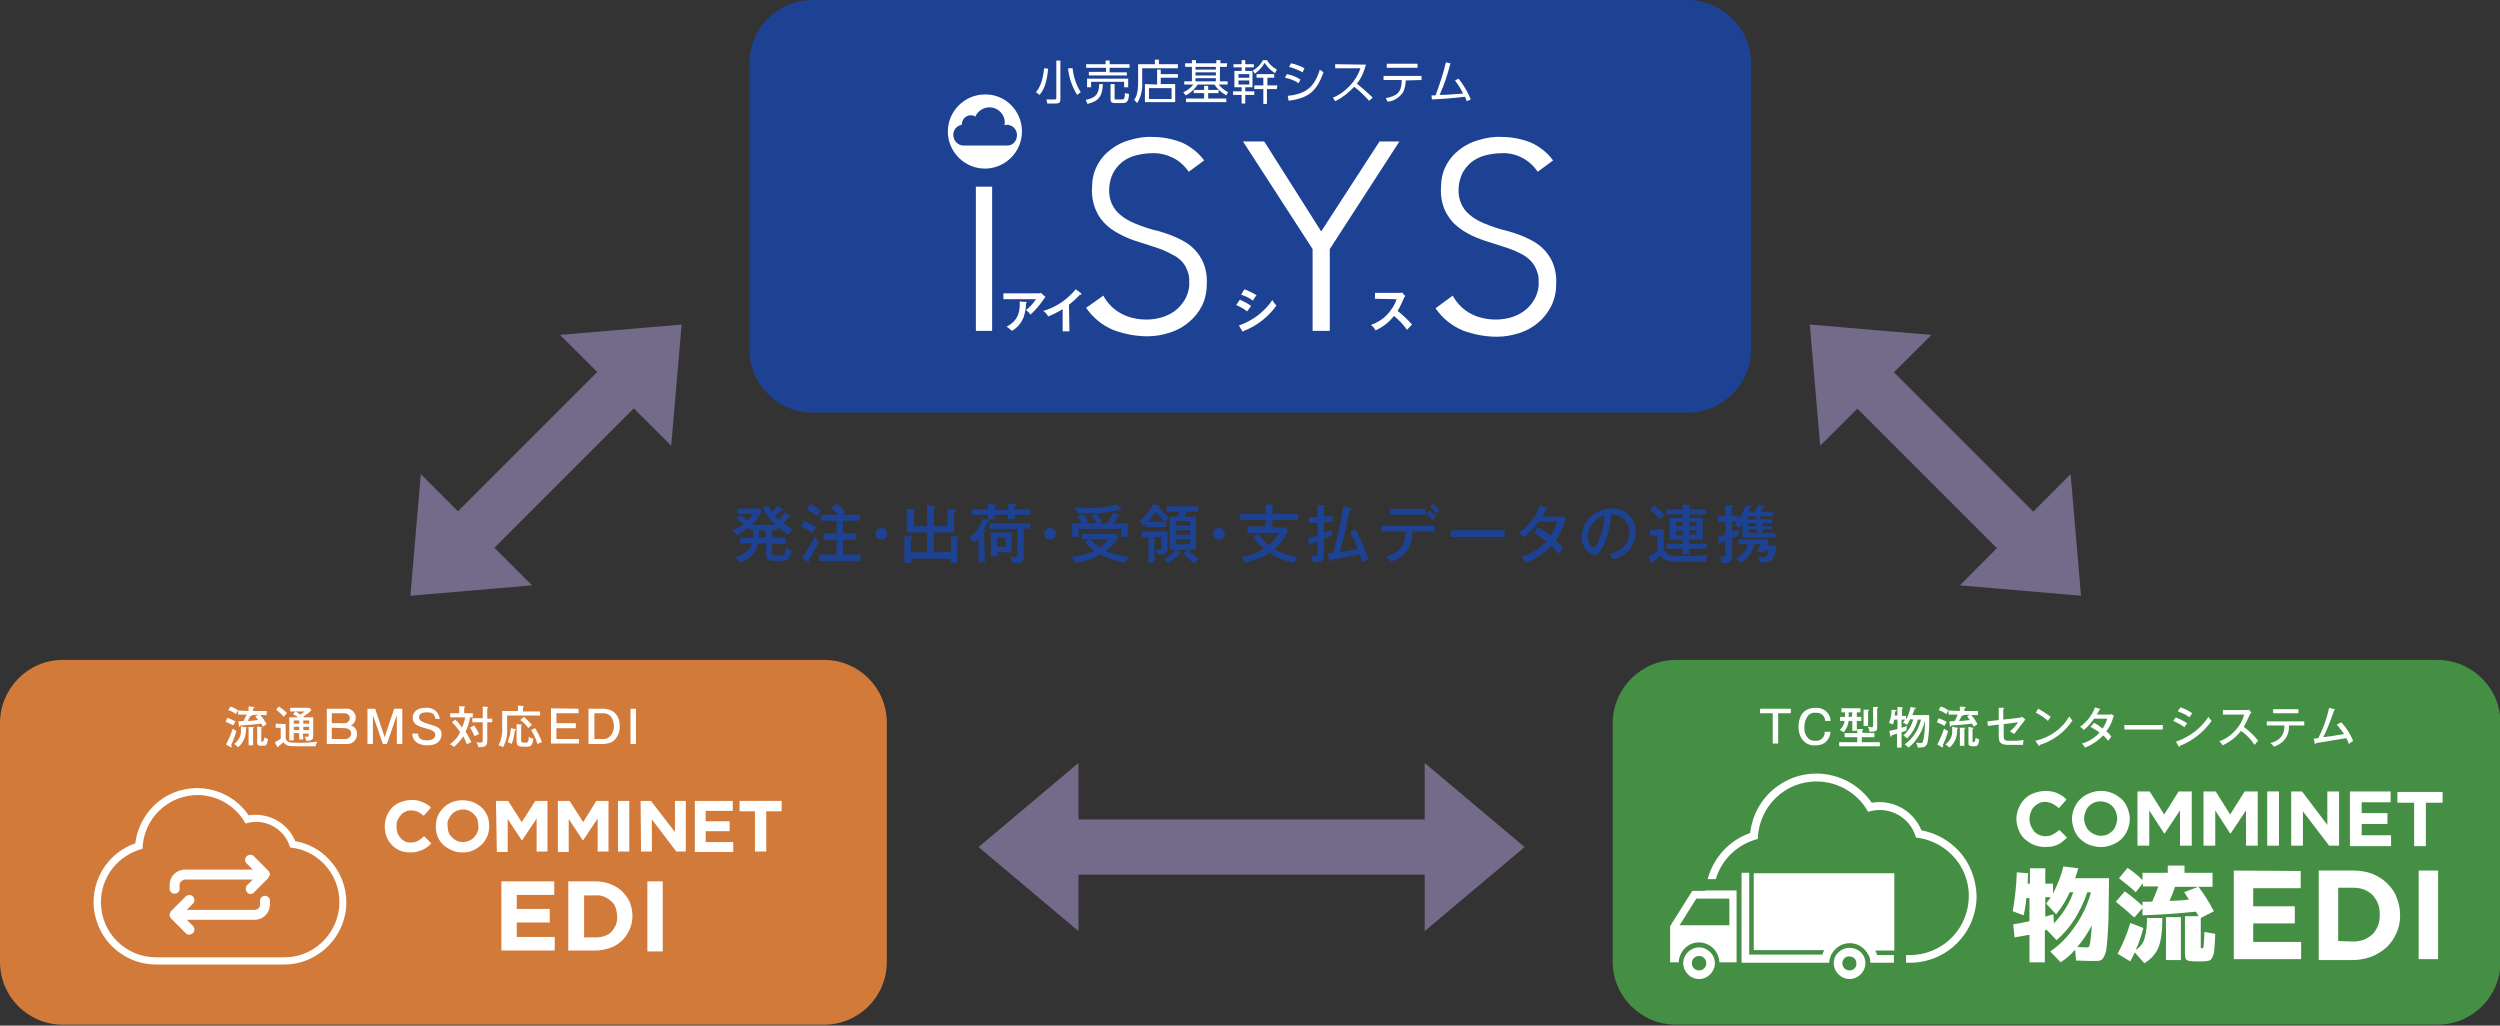 <?xml version="1.0" encoding="utf-8"?>
<!-- Generator: Adobe Illustrator 27.0.1, SVG Export Plug-In . SVG Version: 6.00 Build 0)  -->
<svg version="1.1" id="レイヤー_1" xmlns="http://www.w3.org/2000/svg" xmlns:xlink="http://www.w3.org/1999/xlink" x="0px"
	 y="0px" viewBox="0 0 553.1 226.9" style="enable-background:new 0 0 553.1 226.9;" xml:space="preserve">
<rect x="0" y="0" width="553.1" height="226.9" fill="#333333" stroke="none"/>
<style type="text/css">
	.st0{fill:#1D4293;}
	.st1{fill:#FFFFFF;}
	.st2{fill:#448F43;}
	.st3{fill:#D27A3A;}
	.st4{fill:#746B8B;}
	.st5{clip-path:url(#SVGID_00000052802103522679485780000016622438668318895490_);}
</style>
<g id="レイヤー_2_00000085217922914268458710000011547485347080516243_">
	<g id="guide">
		<path class="st0" d="M171.9,117.3h-1.1v1.7h3v1.3h-3v1.9c0,0.6,0.1,0.7,0.9,0.7h0.9c0.6,0,1,0,1.3-1.7c0.4,0.3,0.8,0.5,1.3,0.7
			c-0.6,1.9-0.8,2.2-2.4,2.2h-1.6c-1.7,0-1.7-1-1.7-1.6v-2.3h-1.7c-0.5,2.1-2.1,3.7-4.2,4.2c-0.2-0.4-0.5-0.8-0.9-1.2
			c1.7-0.2,3.1-1.4,3.7-3h-2.7V119h2.9c0-0.3,0-0.4,0-0.7v-1h-1v-0.7c-0.8,0.7-1.6,1.3-2.6,1.8c-0.3-0.4-0.6-0.7-1-1
			c0.9-0.3,1.7-0.8,2.4-1.4c-0.5-0.5-1-0.9-1.5-1.3l0.9-0.8c0.5,0.4,1.1,0.8,1.6,1.2c0.4-0.4,0.8-0.9,1.1-1.4h-3.3v-1.2h4.9l0.4,0.6
			c-0.5,1.1-1.2,2.1-2.1,3h5.1c-1.1-1.1-2-2.3-2.7-3.7l1.1-0.6c0.3,0.5,0.6,1,0.9,1.5c0.4-0.4,0.8-0.9,1.2-1.4l1.1,0.7
			c0.1,0,0.1,0.1,0.1,0.2c0,0.2-0.3,0.2-0.5,0.1c-0.3,0.5-0.7,0.9-1.2,1.3c0.2,0.3,0.5,0.5,0.8,0.8c0.5-0.5,1-1.1,1.4-1.7l1.1,0.8
			c0.1,0.1,0.1,0.1,0.1,0.2s-0.2,0.2-0.4,0.2c-0.4,0.5-0.8,0.9-1.2,1.3c0.7,0.5,1.4,0.9,2.1,1.3c-0.4,0.4-0.7,0.8-0.9,1.2
			c-0.8-0.4-1.6-1-2.3-1.6L171.9,117.3z M167.9,117.3v1c0,0.2,0,0.4,0,0.7h1.5v-1.7H167.9z"/>
		<path class="st0" d="M177.9,115.2c0.9,0.4,1.8,0.9,2.7,1.4c-0.3,0.4-0.5,0.8-0.7,1.3c-0.9-0.5-1.7-1-2.7-1.4L177.9,115.2z
			 M177.4,123.4c1.1-1.4,2-3,2.8-4.6c0.3,0.4,0.6,0.7,1,1c-0.7,1.4-1.4,2.8-2.3,4.1c0,0.1,0.1,0.2,0.1,0.3c0,0.1,0,0.2-0.1,0.2
			s-0.2-0.1-0.3-0.2L177.4,123.4z M179.3,111.5c0.8,0.4,1.6,0.9,2.3,1.5c-0.3,0.4-0.6,0.8-0.8,1.2c-0.7-0.6-1.5-1.1-2.3-1.5
			L179.3,111.5z M190.2,113.9v1.3h-3.7v2.8h2.9v1.4h-2.9v3.3h3.9v1.4h-9.2v-1.4h3.9v-3.2h-2.9V118h2.9v-2.8h-3.5v-1.3h3.9
			c-0.5-0.6-1.1-1.1-1.6-1.6l1.2-0.9c0.8,0.6,1.4,1.3,2.1,2c-0.3,0.2-0.5,0.3-0.8,0.5L190.2,113.9z"/>
		<path class="st0" d="M196.3,118.1c0,0.7-0.6,1.3-1.3,1.3s-1.3-0.6-1.3-1.3c0-0.7,0.6-1.3,1.3-1.3l0,0
			C195.7,116.8,196.3,117.4,196.3,118.1z"/>
		<path class="st0" d="M210.4,122.1v-3.5l1.6,0.1c0.1,0,0.2,0.1,0.2,0.2s-0.1,0.2-0.4,0.2v5.4h-1.5v-0.9h-8.7v0.9h-1.5v-5.9l1.6,0.1
			c0.1,0,0.2,0.1,0.2,0.2s-0.1,0.2-0.4,0.3v3h3.6v-4.4h-4.5v-5.2l1.6,0.1c0.1,0,0.3,0,0.3,0.2s-0.1,0.2-0.3,0.2v3.3h2.9v-4.6
			l1.7,0.1c0.1,0,0.2,0,0.2,0.2s-0.1,0.2-0.4,0.3v4h3v-3.8l1.6,0.1c0.1,0,0.3,0,0.3,0.2s-0.2,0.2-0.4,0.2v4.7h-4.5v4.4L210.4,122.1z
			"/>
		<path class="st0" d="M217.9,124.4h-1.4V119c-0.5,0.6-0.6,0.8-0.9,1c-0.3-0.4-0.7-0.7-1.1-0.9c1.3-1.2,2.3-2.7,3-4.4l1.2,0.5
			c0.1,0,0.2,0.1,0.2,0.2s-0.1,0.2-0.4,0.2c-0.3,0.6-0.7,1.3-0.9,1.6c0.3,0.1,0.4,0.1,0.4,0.2s-0.1,0.2-0.3,0.2L217.9,124.4z
			 M218.6,111.5l1.6,0.1c0.1,0,0.2,0,0.2,0.1c0,0.2-0.2,0.2-0.3,0.3v0.8h3v-1.4l1.5,0.1c0.1,0,0.2,0,0.2,0.1s0,0.2-0.3,0.3v0.8h3.5
			v1.2h-3.5v1H223v-1h-3v1h-1.4v-1H215v-1.2h3.5L218.6,111.5z M226.5,116.9v6.1c0,1.1-0.2,1.6-2.1,1.6h-0.5c-0.1-0.5-0.2-1-0.4-1.4
			c0.3,0,0.6,0.1,0.9,0.1c0.6,0,0.7-0.2,0.7-0.5V117h-6.2v-1.2h9v1.2L226.5,116.9z M223.8,122.2h-3.2v0.9h-1.4v-5.3h4.6L223.8,122.2
			L223.8,122.2z M222.5,119h-1.9v2h1.9V119z"/>
		<path class="st0" d="M233.6,118.1c0,0.7-0.6,1.3-1.3,1.3s-1.3-0.6-1.3-1.3c0-0.7,0.6-1.3,1.3-1.3l0,0
			C233.1,116.8,233.6,117.4,233.6,118.1z"/>
		<path class="st0" d="M241,119.3h-1.6v-1.2h7.5l0.6,0.7c-0.7,1.2-1.7,2.3-2.8,3.1c1.6,0.7,3.3,1.1,5,1.3c-0.3,0.4-0.5,0.8-0.6,1.3
			c-2-0.3-3.9-0.9-5.6-1.8c-1.8,1-3.7,1.6-5.7,1.8c-0.2-0.5-0.4-1-0.8-1.4c1.8-0.1,3.5-0.5,5.1-1.2c-0.8-0.5-1.4-1.1-2-1.9
			L241,119.3z M245,115.9c0.5-0.8,0.9-1.6,1.2-2.5l1.3,0.5c0.1,0,0.2,0.1,0.2,0.2s-0.2,0.2-0.4,0.2c-0.3,0.7-0.8,1.4-0.9,1.5h3.1v3
			h-1.4V117h-9.5v1.8h-1.4v-3h2.2c-0.3-0.5-0.6-1-1-1.4l1.1-0.7c0.5,0.5,1,1.1,1.3,1.7c-0.2,0.1-0.4,0.3-0.6,0.4h2.4
			c-0.3-0.6-0.7-1.1-1.1-1.6l1.1-0.7c-1.4,0.1-2.5,0.1-4.2,0.1c-0.2-0.5-0.4-1-0.7-1.4c1,0.1,2.1,0.2,3.1,0.2c2.1,0,4.2-0.2,6.2-0.8
			l1,1c0.1,0.1,0.1,0.1,0.1,0.2s-0.1,0.2-0.2,0.2l0,0c-0.2,0-0.3-0.1-0.4-0.2c-1.6,0.4-3.3,0.7-5,0.8c0.5,0.6,1,1.2,1.4,1.8
			c-0.2,0.1-0.5,0.3-0.7,0.4L245,115.9z M241.2,119.3c0.6,0.7,1.3,1.3,2.1,1.8c0.7-0.5,1.4-1.1,1.9-1.8H241.2z"/>
		<path class="st0" d="M257.9,115.4v1.2h-4.3v-0.8l-0.5,0.5c-0.3-0.3-0.7-0.7-1.1-0.9c1.3-1,2.4-2.4,3.1-3.9l1.3,0.3
			c0.1,0,0.2,0,0.2,0.2s-0.1,0.1-0.2,0.2c0.7,0.9,1.5,1.7,2.3,2.3c-0.4,0.3-0.7,0.6-1,0.9c-0.8-0.7-1.4-1.4-2.1-2.2
			c-0.5,0.8-1,1.6-1.7,2.3L257.9,115.4z M255.5,124.5h-1.4v-5.7h-1.5v-1.2h5.7v3.8c0,0.4,0,1.3-1.7,1.3c-0.2,0-0.3,0-0.5,0
			c-0.1-0.4-0.3-0.8-0.5-1.2c0.3,0.1,0.6,0.1,0.9,0.1s0.5,0,0.5-0.5v-2.3h-1.6v5.7H255.5z M261.2,122.3c0,0,0.1,0.1,0.1,0.2
			s-0.2,0.1-0.4,0.1c-0.7,0.8-1.6,1.4-2.5,2c-0.3-0.4-0.6-0.7-1-0.9c1.1-0.5,2-1.2,2.8-2.1h-1.4v-7.3h1.7c0.2-0.3,0.4-0.8,0.5-1.1
			h-2.9V112h7v1.2h-2.6c-0.1,0.4-0.3,0.7-0.5,1.1h2.6v7.3h-1.8c0.7,0.8,1.5,1.5,2.5,2.1c-0.4,0.3-0.7,0.6-1,1
			c-0.9-0.6-1.8-1.4-2.5-2.3l1-0.7h-2.6L261.2,122.3z M260.2,116.3h3.1v-1h-3.1V116.3z M263.3,117.3h-3.1v1h3.1V117.3z M263.3,119.3
			h-3.1v1.1h3.1V119.3z"/>
		<path class="st0" d="M271,118.1c0,0.7-0.6,1.3-1.3,1.3c-0.7,0-1.3-0.6-1.3-1.3c0-0.7,0.6-1.3,1.3-1.3
			C270.4,116.8,271,117.4,271,118.1z"/>
		<path class="st0" d="M287.2,113.7v1.3h-5.7v1.7h2.8l0.7,0.6c-0.7,1.6-1.8,3.1-3.1,4.2c1.6,0.9,3.4,1.5,5.2,1.7
			c-0.4,0.4-0.6,0.8-0.8,1.3c-2-0.3-3.8-1.1-5.5-2.2c-1.6,1.1-3.5,1.8-5.4,2.2c-0.2-0.5-0.5-0.9-0.9-1.3c1.8-0.2,3.6-0.8,5.1-1.8
			c-0.9-0.7-1.6-1.6-2.3-2.5l1.1-0.8c0.6,1,1.4,1.8,2.3,2.5c0.9-0.7,1.7-1.7,2.3-2.7h-7v-1.4h4V115h-5.6v-1.3h5.6v-2.1l1.5,0.1
			c0.1,0,0.3,0,0.3,0.2s-0.2,0.2-0.3,0.3v1.5H287.2z"/>
		<path class="st0" d="M291.6,111.7l1.5,0.1c0.1,0,0.2,0,0.2,0.1s-0.2,0.2-0.4,0.3v2h1.9v1.3h-1.9v2.4l1.8-0.7
			c-0.1,0.4-0.1,0.9-0.1,1.3l-1.7,0.7v3.5c0,1.2-0.2,1.8-2.4,1.7c-0.1-0.5-0.3-1-0.5-1.5c0.3,0,0.5,0.1,0.8,0.1
			c0.6,0,0.7-0.1,0.7-0.6v-2.6l-1.4,0.5c0,0.1-0.1,0.4-0.2,0.4s-0.2-0.2-0.2-0.2l-0.3-1.4c0.3-0.1,0.8-0.2,2.1-0.6v-2.8h-1.9v-1.3
			h1.9v-2.7H291.6z M299.8,117c1.2,2.1,2.2,4.4,2.9,6.8c-0.5,0.1-0.9,0.3-1.4,0.6c-0.1-0.4-0.2-0.8-0.5-1.8
			c-1.8,0.5-5.2,1.1-6.2,1.2c-0.1,0.3-0.1,0.4-0.3,0.4s-0.2-0.1-0.2-0.2l-0.4-1.5c0.4,0,0.8-0.1,1.2-0.1c1-3.4,1.8-6.9,2.3-10.4
			l1.6,0.4c0.1,0,0.3,0.1,0.3,0.2s-0.1,0.2-0.4,0.2c-0.9,4.1-1.2,5.2-2.3,9.4c2.5-0.4,3-0.5,4-0.7c-0.4-1.3-1-2.5-1.7-3.7L299.8,117
			z"/>
		<path class="st0" d="M305.6,117.6v-1.3h11.8v1.3h-4.9c-0.1,2.6-0.8,3.9-1.6,4.7c-0.9,0.9-2,1.6-3.2,2c-0.3-0.4-0.7-0.8-1.1-1.2
			c4.1-1.1,4.3-3.6,4.4-5.5H305.6z M315.4,112.6v1.3h-7.9v-1.3H315.4z M316.3,112.9c0.5,0.4,1,0.9,1.4,1.4c-0.3,0.2-0.5,0.5-0.7,0.8
			c-0.4-0.5-0.9-1-1.5-1.4L316.3,112.9z M317,111.5c0.5,0.4,1,0.9,1.5,1.4c-0.3,0.2-0.5,0.5-0.7,0.7c-0.4-0.5-0.9-1-1.4-1.4
			L317,111.5z"/>
		<path class="st0" d="M332.9,117.3v1.5H321v-1.5H332.9z"/>
		<path class="st0" d="M340.3,116.7c1,0.5,1.9,1.1,2.8,1.8c0.6-1,1.1-2,1.4-3.1h-4.1c-0.9,1.3-2,2.5-3.3,3.5c-0.3-0.4-0.7-0.7-1.1-1
			c2.2-1.5,3.8-3.7,4.7-6.1l1.5,0.5c0.1,0,0.2,0.1,0.2,0.2s-0.2,0.2-0.3,0.2c-0.3,0.5-0.6,1.1-0.9,1.6h3.7c0.3,0,0.6,0,0.9-0.1
			l0.7,0.6c-0.1,0.2-0.2,0.4-0.3,0.6c-0.5,1.5-1.1,2.9-2,4.2c0.6,0.5,1.1,1,1.6,1.7c-0.3,0.4-0.7,0.8-1,1.2c-0.5-0.6-1-1.2-1.5-1.8
			c-1.6,1.7-3.5,3-5.7,3.8c-0.3-0.5-0.6-0.9-1-1.3c2.1-0.6,4-1.8,5.6-3.4c-0.9-0.7-1.8-1.3-2.8-1.9L340.3,116.7z"/>
		<path class="st0" d="M356,122.6c4.2-0.9,4.5-4,4.5-4.8c0.1-2.1-1.6-3.9-3.8-4c-0.1,0-0.2,0-0.2,0c-0.2,2.2-0.7,4.4-1.5,6.4
			c-0.8,1.7-1.5,2.6-2.3,2.6c-1,0-2.8-1.7-2.8-4c0.1-3.5,3-6.2,6.5-6.3c2.9-0.2,5.4,2,5.5,4.9c0,0.1,0,0.2,0,0.3
			c0,1.5-0.6,3-1.6,4.1c-0.9,0.9-2,1.6-3.3,2C356.7,123.4,356.4,123,356,122.6z M351.3,118.7c0,1.4,0.7,2.4,1.3,2.4s0.9-1.1,1.3-2
			c0.7-1.6,1-3.3,1.1-5.1C352.8,114.7,351.4,116.5,351.3,118.7L351.3,118.7z"/>
		<path class="st0" d="M368.1,117.1v4.1c0,0.6,0.4,1.1,0.8,1.4c0.6,0.4,1.3,0.4,3.7,0.4c1.8,0,3.5,0,5.3-0.2
			c-0.3,0.4-0.4,0.9-0.5,1.5h-6.2c-2.6,0-3.1-0.5-3.8-1.3c-0.6,0.5-0.7,0.6-1.6,1.2c0,0.2,0,0.4-0.2,0.4s-0.2-0.1-0.2-0.2l-0.7-1.3
			c0.3-0.2,0.7-0.3,1-0.5l1-0.7v-3.4H365v-1.3L368.1,117.1z M366,111.8c0.8,0.7,1.6,1.4,2.3,2.1c-0.4,0.3-0.7,0.6-1.1,1
			c-0.7-0.8-1.4-1.5-2.2-2.2L366,111.8z M372.3,111.6l1.4,0.1c0.2,0,0.3,0.1,0.3,0.2s0,0.1-0.1,0.1s-0.1,0.1-0.2,0.1v0.6h3.8v1.1
			h-3.8v0.8h3v4.8h-3v0.9h3.9v1.1h-3.9v1.2h-1.4v-1.2h-3.6v-1.1h3.6v-0.9h-2.9v-4.8h2.9v-0.8h-3.6v-1.1h3.6L372.3,111.6z
			 M372.3,115.5h-1.5v0.9h1.5V115.5z M372.3,117.4h-1.5v1h1.5V117.4z M373.7,116.4h1.6v-0.9h-1.6V116.4z M373.7,118.3h1.6v-1h-1.6
			V118.3z"/>
		<path class="st0" d="M392.1,114.9v0.8h-2.2v0.7h2.2v0.7h-2.2v0.8h2.9v1h-7.3v-3c-0.4,0.5-0.5,0.7-0.7,0.9
			c-0.3-0.3-0.7-0.5-1.1-0.7c0.2-0.2,0.4-0.4,0.6-0.7h-1.1v2.3c0.5-0.2,1-0.4,1.5-0.6c0,0.2-0.1,0.4,0,0.7c0,0.3,0,0.4,0,0.6
			c-0.8,0.4-1.3,0.6-1.5,0.7v4c0,1.2-0.4,1.5-2.3,1.5c0-0.5-0.2-1.1-0.5-1.5c0.3,0.1,0.5,0.1,0.8,0.1c0.5,0,0.5-0.2,0.5-0.5v-3
			c-0.5,0.2-0.7,0.3-1,0.3c-0.1,0.3-0.1,0.4-0.2,0.4s-0.2-0.1-0.2-0.3l-0.3-1.3c1-0.3,1.5-0.4,1.7-0.5v-2.8h-1.6v-1.3h1.6v-2.4h1.4
			c0.3,0,0.4,0,0.4,0.2s-0.1,0.2-0.4,0.3v1.8h1.5v0.8c0.7-1,1.3-2.1,1.6-3.2l1.2,0.3c0.2,0.1,0.2,0.1,0.2,0.2s-0.1,0.2-0.4,0.2
			c-0.2,0.4-0.3,0.6-0.4,0.8h1.4c0.3-0.5,0.6-1,0.8-1.6l1.4,0.4c0.2,0,0.2,0.1,0.2,0.2s-0.1,0.2-0.5,0.2c-0.2,0.3-0.3,0.5-0.5,0.8
			h2.6v1h-2.7v0.7H392.1z M384.6,120.4v-1.1h6.2l0.5,0.5c-0.1,0.2-0.1,0.4-0.3,0.9h2c-0.1,1.1-0.4,2.8-1.2,3.3
			c-0.8,0.4-1.7,0.5-2.5,0.4c0-0.5-0.2-0.9-0.5-1.3c0.4,0.1,0.8,0.1,1.2,0.1c0.9,0,1-0.2,1.3-1.4h-0.9c-0.2,0.3-0.2,0.4-0.3,0.5
			c-0.4-0.1-0.9-0.2-1.4-0.2c0.3-0.5,0.6-1.1,0.8-1.7h-1.4c-0.3,1.8-1.4,3.3-3.1,4.1c-0.3-0.4-0.7-0.7-1.1-0.9
			c1.4-0.5,2.5-1.7,2.7-3.2L384.6,120.4z M388.6,114.9v-0.7h-1.8v0.7H388.6z M388.6,116.4v-0.7h-1.8v0.7H388.6z M386.9,117.1v0.8
			h1.8v-0.8H386.9z"/>
		<path class="st0" d="M179.8,0h193.6c7.7,0,14,6.3,14,14v63.3c0,7.7-6.3,14-14,14H179.8c-7.7,0-14-6.3-14-14V14
			C165.8,6.3,172,0,179.8,0z"/>
		<path class="st1" d="M229.2,20.4c0.5-0.6,1.5-2,1.8-5.3l0.9,0.1c-0.3,3.2-1,4.7-1.9,5.8L229.2,20.4z M234.6,22
			c0,0.7-0.3,0.9-1,0.9h-1.9l-0.2-0.9h1.8c0.3,0,0.4-0.1,0.4-0.3v-8.3h0.9V22z M237.3,15.1c0.2,1.9,0.8,3.7,1.8,5.3l-0.8,0.6
			c-1.1-1.8-1.8-3.8-2-5.9L237.3,15.1z"/>
		<path class="st1" d="M240.2,22.1c2.4-0.5,2.9-1.4,3-3.5h0.8c-0.1,2.8-1,3.8-3.4,4.4L240.2,22.1z M244.6,14.2v-0.8h0.9v0.8h4.4V15
			h-4.4v1h3.8v0.7h-8.4v-0.8h3.8V15h-4.4v-0.8H244.6z M249.6,17.4v1.9h-0.9v-1.2h-7.3v1.2h-0.9v-1.9H249.6z M246.6,22.8
			c-0.6,0-0.9-0.2-0.9-0.8v-3.4h0.9v3.1c0,0.2,0,0.3,0.2,0.3h1.4c0.5,0,0.6,0,0.7-1.4l0.9,0.2c-0.1,1.3-0.3,2-1.3,2L246.6,22.8z"/>
		<path class="st1" d="M260.6,15.1h-7.9v3.2c0.1,1.6-0.3,3.2-1.1,4.5l-0.7-0.7c0.4-0.5,0.9-1.4,0.9-3.9v-4h3.7v-1h0.9v1h4.2V15.1z
			 M256,18.7v-3.3h0.8v1h3.8v0.8h-3.8v1.4h3.2v4h-6.7v-4L256,18.7z M259.2,19.5h-5v2.4h5V19.5z"/>
		<path class="st1" d="M271.4,14.8h-1.5V18h1.7v0.7h-2c0.6,0.7,1.3,1.3,2.1,1.7l-0.4,0.7c-1.1-0.6-2-1.4-2.6-2.4H265
			c-0.7,1-1.6,1.9-2.7,2.4l-0.5-0.7c0.9-0.4,1.6-0.9,2.2-1.7h-2V18h1.7v-3.2h-1.5V14h1.5v-0.7h0.9V14h4.5v-0.7h0.9V14h1.5
			L271.4,14.8z M266.4,21.8v-1.2h-2.3v-0.7h2.3V19h0.9v0.9h2.3v0.7h-2.3v1.2h4v0.8h-8.9v-0.8L266.4,21.8z M269,14.8h-4.5v0.6h4.5
			V14.8z M269,16h-4.5v0.7h4.5V16z M269,17.3h-4.5V18h4.5V17.3z"/>
		<path class="st1" d="M277.4,14.9h-1.9v0.8h1.6v3.6h-1.6v0.9h2V21h-2v1.9h-0.8V21h-1.9v-0.8h1.9v-0.9h-1.6v-3.6h1.6v-0.8h-1.8v-0.7
			h1.8v-0.9h0.8v0.9h1.9V14.9z M276.4,16.4H274v0.8h2.4V16.4z M276.4,17.8H274v0.9h2.4V17.8z M277.2,15.6c0.9-0.5,1.7-1.3,2.2-2.3
			h0.9c0.5,0.9,1.3,1.6,2.2,2.1l-0.4,0.8c-0.9-0.6-1.7-1.3-2.3-2.3c-0.6,1-1.3,1.8-2.2,2.4L277.2,15.6z M282.5,19.7h-2.2V23h-0.8
			v-3.3h-2v-0.8h2v-1.7H278v-0.8h3.9v0.8h-1.5v1.7h2.2L282.5,19.7z"/>
		<path class="st1" d="M287.3,18.4c-0.9-0.6-1.9-1-3-1.2l0.4-0.8c1.1,0.2,2.1,0.6,3,1.2L287.3,18.4z M284.9,21.2
			c4-0.4,5.9-1.9,7.1-5.8l0.8,0.6c-1.5,4.3-3.4,5.7-7.7,6.3L284.9,21.2z M288.2,16c-0.9-0.5-1.9-0.9-3-1.2l0.4-0.8
			c1,0.2,2.1,0.6,3,1.1L288.2,16z"/>
		<path class="st1" d="M302.2,14.3c-0.4,1.5-1,3-2,4.2c1.2,1,2.4,2,3.5,3.1l-0.8,0.7c-1-1.1-2.1-2.2-3.3-3.1
			c-1.2,1.3-2.6,2.4-4.2,3.2l-0.5-0.8c1.5-0.6,2.8-1.6,3.9-2.8c1-1.1,1.7-2.3,2.2-3.7h-5.6v-0.9L302.2,14.3z"/>
		<path class="st1" d="M311,17.8c0,0.9-0.2,1.7-0.5,2.5c-0.8,1.2-2.1,2.1-3.5,2.2l-0.4-0.8c2.4-0.4,3.5-1.3,3.5-3.8v-0.2h-4v-0.9
			h8.4v0.9L311,17.8L311,17.8z M313.6,14.1V15h-6.8v-0.9H313.6z"/>
		<path class="st1" d="M316.7,21.1h0.9c0.9-2.4,1.7-4.8,2.3-7.3l1,0.2c-0.6,2.4-1.4,4.8-2.4,7c1.7,0,3.6-0.2,5.2-0.3
			c-0.5-1-1.1-2-1.8-2.9l0.8-0.4c1.1,1.4,2,2.9,2.7,4.6l-0.9,0.4c-0.1-0.4-0.2-0.5-0.4-1c-2.4,0.3-4.9,0.5-7.3,0.6L316.7,21.1z"/>
		<rect x="215.9" y="41.3" class="st1" width="3.6" height="31.9"/>
		<path class="st1" d="M244.1,65.4c0.9,1.7,2.3,3.1,4,4s3.6,1.3,5.6,1.3c1.2,0,2.5-0.2,3.7-0.6c1.1-0.4,2.1-0.9,3-1.7
			c0.8-0.7,1.5-1.6,2-2.6c0.5-1.1,0.8-2.2,0.7-3.4c0.1-1.3-0.3-2.5-0.9-3.6c-0.6-1-1.5-1.8-2.5-2.3c-1.1-0.6-2.3-1.2-3.5-1.6l-4-1.3
			c-1.4-0.4-2.7-0.9-3.9-1.5s-2.4-1.3-3.4-2.2s-1.9-2.1-2.4-3.3c-0.7-1.6-1-3.3-0.9-5c0-1.7,0.3-3.4,1.1-4.9c0.7-1.4,1.7-2.6,3-3.6
			s2.7-1.7,4.2-2.1c1.6-0.5,3.4-0.8,5.1-0.7c2.2,0,4.3,0.4,6.4,1.2c2,0.9,3.8,2.3,5,4L263,38c-0.9-1.3-2.1-2.4-3.5-3.1
			c-1.5-0.7-3.1-1.1-4.7-1c-1.2,0-2.4,0.2-3.6,0.5c-1.1,0.3-2.1,0.8-3,1.5c-0.8,0.7-1.5,1.5-2,2.5c-0.5,1.1-0.8,2.3-0.8,3.5
			c-0.1,1.8,0.5,3.5,1.6,4.8c1.1,1.2,2.5,2.1,4,2.7c1.7,0.7,3.4,1.3,5.2,1.7c1.8,0.5,3.5,1.1,5.2,2c1.6,0.8,3,2,4,3.5
			c1.2,1.8,1.7,4,1.6,6.1c0,1.7-0.3,3.4-1.1,5c-0.7,1.4-1.7,2.6-2.9,3.6c-1.2,1-2.6,1.8-4.2,2.3s-3.2,0.8-4.9,0.8
			c-2.6,0-5.2-0.5-7.6-1.4c-2.4-1-4.5-2.7-6-4.9L244.1,65.4"/>
		<polyline class="st1" points="290.4,55.1 275,31.3 279.7,31.3 292.3,51.2 305.2,31.3 309.6,31.3 294.2,55.1 294.2,73.2 
			290.4,73.2 290.4,55.1 		"/>
		<path class="st1" d="M321.4,65.4c0.9,1.7,2.3,3.1,4,4s3.6,1.3,5.6,1.3c1.2,0,2.5-0.2,3.7-0.6c1.1-0.4,2.1-0.9,3-1.7
			c0.8-0.7,1.5-1.6,2-2.6c0.5-1.1,0.8-2.2,0.7-3.4c0.1-1.3-0.3-2.5-0.9-3.6c-0.6-1-1.5-1.8-2.5-2.4c-1.1-0.6-2.2-1.1-3.4-1.5l-4-1.3
			c-1.4-0.4-2.7-0.9-4-1.5c-1.2-0.6-2.4-1.3-3.4-2.2c-1.1-0.9-1.9-2.1-2.5-3.3c-0.7-1.6-1-3.3-0.9-5c0-1.7,0.3-3.4,1.1-4.9
			c0.7-1.4,1.7-2.6,3-3.6s2.7-1.7,4.2-2.1c1.6-0.5,3.4-0.8,5.1-0.7c2.2,0,4.3,0.4,6.4,1.2c2,0.9,3.8,2.3,5,4l-3.4,2.5
			c-1.8-2.7-4.9-4.3-8.1-4.1c-1.2,0-2.4,0.2-3.6,0.5c-1.1,0.3-2.1,0.8-3,1.5c-0.8,0.7-1.5,1.5-2,2.5c-0.5,1.1-0.8,2.3-0.8,3.5
			c-0.1,1.7,0.5,3.5,1.6,4.8c1.1,1.2,2.5,2.1,4,2.7c1.7,0.7,3.4,1.3,5.2,1.7c1.8,0.5,3.5,1.1,5.2,2c1.6,0.8,3,2,4,3.5
			c1.2,1.8,1.7,4,1.6,6.1c0,1.7-0.3,3.4-1.1,5c-0.7,1.4-1.7,2.7-2.9,3.7c-1.2,1-2.6,1.8-4.2,2.3s-3.2,0.8-4.9,0.8
			c-2.6,0-5.2-0.5-7.6-1.4c-2.4-1-4.5-2.7-6-4.9L321.4,65.4"/>
		<path class="st1" d="M217.9,20.9c-4.5,0-8.2,3.7-8.2,8.2s3.7,8.2,8.2,8.2s8.2-3.7,8.2-8.2l0,0C226.1,24.5,222.4,20.8,217.9,20.9z
			 M222.7,32.2h-9.5c-1.3,0-2.3-1.1-2.3-2.4c0-1.1,0.8-2,1.9-2.2v-0.1c0-1.1,0.9-2,2-2c0.4,0,0.7,0.1,1,0.3c0.7-1.7,2.7-2.5,4.4-1.8
			c1.2,0.5,2.1,1.7,2.1,3.1c0,0.2,0,0.4-0.1,0.6c0.2,0,0.3-0.1,0.5-0.1c1.3,0,2.3,1,2.3,2.3C225,31.2,224,32.3,222.7,32.2
			L222.7,32.2L222.7,32.2z"/>
		<path class="st1" d="M229.7,64.9c0.2,0,0.4,0,0.6-0.1l1,0.9c-0.1,0.2-0.3,0.3-0.4,0.5c-0.8,1.2-1.8,2.4-2.9,3.4
			c-0.3-0.4-0.6-0.7-1-1c0.9-0.7,1.6-1.5,2.2-2.4H222v-1.3H229.7 M227,66.8l0.2,0.1l-0.2,0.2c0,1-0.2,2-0.5,3
			c-0.5,1.3-1.4,2.4-2.6,3.1c-0.4-0.3-0.8-0.7-1.2-0.9c1.5-0.9,3.1-2,2.9-5.6L227,66.8z"/>
		<path class="st1" d="M236.6,73.3h-1.5v-4.9c-1,0.6-2.1,1.2-3.2,1.6c-0.3-0.5-0.6-0.9-1.1-1.2c2.8-0.8,5.3-2.5,7.2-4.8l1.2,0.9
			l0.1,0.2l-0.2,0.1h-0.2c-0.7,0.8-1.6,1.6-2.4,2.2L236.6,73.3"/>
		<path class="st1" d="M274.3,66.3c0.9,0.4,1.7,0.8,2.5,1.4c-0.3,0.4-0.6,0.8-0.9,1.2c-0.7-0.6-1.6-1.1-2.4-1.4L274.3,66.3
			 M274.1,72c3-1,5.6-3,7.4-5.6c0.2,0.4,0.5,0.8,0.9,1.2c-1.8,2.5-4.3,4.5-7.2,5.6l-0.2,0.2l-0.2-0.2L274.1,72z M275.3,64
			c0.9,0.3,1.8,0.8,2.7,1.3c-0.3,0.4-0.6,0.8-0.8,1.2c-0.8-0.6-1.7-1-2.6-1.3L275.3,64z"/>
		<path class="st1" d="M304.2,66.1v-1.3h5.3c0.2,0,0.5,0,0.7-0.1l0.7,0.8c-0.2,0.2-0.3,0.4-0.4,0.7c-0.4,0.9-0.8,1.8-1.3,2.6
			c1.2,0.9,2.2,1.9,3.2,3c-0.4,0.4-1,1-1.1,1.2c-0.8-1.2-1.8-2.2-2.9-3.1c-1.1,1.4-2.5,2.5-4.1,3.2c-0.2-0.5-0.6-0.9-1-1.2
			c1.4-0.5,2.7-1.3,3.7-2.4c0.9-1,1.6-2.1,2-3.3L304.2,66.1"/>
		<path class="st2" d="M370.8,146h168.4c7.7,0,14,6.2,14,13.9v52.9c0,7.7-6.2,13.9-14,13.9H370.8c-7.7,0-14-6.2-14-13.9V160
			C356.8,152.3,363.1,146,370.8,146z"/>
		<path class="st3" d="M13.9,146h168.4c7.7,0,13.9,6.2,13.9,13.9v52.9c0,7.7-6.2,13.9-13.9,13.9H13.9c-7.7,0-13.9-6.2-13.9-13.9V160
			C0,152.3,6.2,146,13.9,146z"/>
		<rect x="236" y="181.3" class="st4" width="81.4" height="12.2"/>
		<polygon class="st4" points="238.6,206 216.5,187.4 238.6,168.8 		"/>
		<polygon class="st4" points="315.2,168.8 337.3,187.4 315.2,206 		"/>
		
			<rect x="96.6" y="96.2" transform="matrix(0.707 -0.707 0.707 0.707 -36.723 115.144)" class="st4" width="48.1" height="11.4"/>
		<polygon class="st4" points="117.7,129.5 90.8,131.8 93.1,104.9 		"/>
		<polygon class="st4" points="123.9,74.1 150.8,71.8 148.5,98.6 		"/>
		
			<rect x="424.9" y="77.9" transform="matrix(0.707 -0.707 0.707 0.707 54.047 334.331)" class="st4" width="11.4" height="48.1"/>
		<polygon class="st4" points="433.6,129.5 460.4,131.8 458.1,104.9 		"/>
		<polygon class="st4" points="427.3,74.1 400.4,71.8 402.7,98.6 		"/>
	</g>
</g>
<g id="グループ_879_00000159451980853302855620000008108126153549241787_" transform="translate(164.225 21.593)">
	<g>
		<g>
			<defs>
				<rect id="SVGID_1_" x="-147.2" y="149.7" width="162.2" height="45.2"/>
			</defs>
			<clipPath id="SVGID_00000171696762045328078160000008252821381099230090_">
				<use xlink:href="#SVGID_1_"  style="overflow:visible;"/>
			</clipPath>
			
				<g id="グループ_878_00000110471836921714415370000008539526347637209733_" style="clip-path:url(#SVGID_00000171696762045328078160000008252821381099230090_);">
				<path id="パス_4135_00000031176025025098518160000018344841949356929468_" class="st1" d="M-91.2,168.8
					c-2-2.3-4.8-3.8-7.7-4.3c-1.7-4.1-6-6.4-10.3-5.7c-4.3-6.3-12.8-7.9-19.1-3.7c-3.3,2.3-5.5,5.9-6,9.9c-7.2,2.5-11,10.4-8.4,17.6
					c1.9,5.5,7.2,9.2,13,9.2h28.3c7.6,0,13.8-6.2,13.8-13.8C-87.6,174.6-88.9,171.3-91.2,168.8 M-101.4,190.2h-28.3
					c-6.7,0-12.2-5.4-12.2-12.2c0-5.6,3.8-10.4,9.2-11.8c0.2-6.7,5.7-12,12.4-11.9c4.3,0.1,8.3,2.5,10.4,6.3c4.1-1.3,8.5,1,9.8,5.1
					c0,0.1,0,0.2,0.1,0.2c6.7,0.7,11.5,6.7,10.8,13.4C-89.9,185.5-95.2,190.3-101.4,190.2"/>
				<path id="パス_4136_00000043417674008227954590000014583312907560979102_" class="st1" d="M-105.6,176.6
					c-0.6,0-1.1,0.5-1.1,1.1l0,0v0.9c0,0.6-0.5,1.1-1.2,1.1h-15l1.3-1.3c0.5-0.4,0.5-1.1,0.1-1.6s-1.1-0.5-1.6-0.1l-0.1,0.1
					l-3.2,3.2c-0.1,0.1-0.1,0.1-0.1,0.2l0,0c0,0.1-0.1,0.1-0.1,0.2l0,0c0,0.1,0,0.1-0.1,0.2l0,0c0,0.1,0,0.3,0,0.4l0,0
					c0,0.1,0,0.1,0.1,0.2l0,0c0,0.1,0.1,0.1,0.1,0.2l0,0c0,0.1,0.1,0.1,0.1,0.2l3.2,3.2c0.4,0.5,1.1,0.5,1.6,0.1s0.5-1.1,0.1-1.6
					l-0.1-0.1l-1.3-1.3h15c1.9,0,3.4-1.5,3.4-3.4v-0.9C-104.5,177.1-105,176.6-105.6,176.6L-105.6,176.6"/>
				<path id="パス_4137_00000010275535975212121350000016149164382078797478_" class="st1" d="M-104.5,171.7c0-0.1,0-0.1-0.1-0.2
					c0-0.1-0.1-0.1-0.1-0.2c0-0.1-0.1-0.1-0.1-0.2l-3.2-3.2c-0.4-0.5-1.1-0.5-1.6-0.1s-0.5,1.1-0.1,1.6l0.1,0.1l1.3,1.3h-15
					c-1.9,0-3.4,1.5-3.4,3.4v0.9c0,0.6,0.6,1.1,1.2,1c0.6,0,1-0.5,1-1v-0.9c0-0.6,0.5-1.1,1.2-1.2h15l-1.3,1.3
					c-0.4,0.5-0.3,1.2,0.1,1.6c0.4,0.4,1,0.4,1.4,0l3.2-3.2c0.1-0.1,0.1-0.1,0.1-0.2c0-0.1,0.1-0.1,0.1-0.2c0-0.1,0-0.1,0.1-0.2
					C-104.5,172-104.5,171.8-104.5,171.7"/>
				<path id="パス_4138_00000136377638847389484120000016719597765401633414_" class="st1" d="M-53.3,173.4h11.7v3h-8.3v3.1h7.3v3
					h-7.3v3.2h8.4v3h-11.8V173.4z"/>
				<path id="パス_4139_00000000202125456037810090000017639256615870144652_" class="st1" d="M-38.5,173.4h6
					c1.1,0,2.3,0.2,3.3,0.6c1,0.4,1.9,0.9,2.6,1.6c0.7,0.7,1.3,1.5,1.7,2.4c0.4,1,0.6,2,0.6,3l0,0c0,1-0.2,2.1-0.6,3s-1,1.8-1.7,2.5
					c-0.8,0.7-1.6,1.3-2.6,1.6c-1.1,0.4-2.2,0.6-3.3,0.6h-6V173.4z M-32.4,185.8c0.6,0,1.3-0.1,1.9-0.3s1.1-0.5,1.5-0.9
					s0.7-0.9,1-1.5c0.2-0.6,0.4-1.2,0.3-1.9l0,0c0-0.6-0.1-1.3-0.3-1.9c-0.2-0.6-0.5-1.1-1-1.5c-0.4-0.4-0.9-0.7-1.5-1
					c-0.6-0.2-1.3-0.4-1.9-0.3H-35v9.3L-32.4,185.8L-32.4,185.8z"/>
				
					<rect id="長方形_1801_00000068651999970219464610000008485270640169010847_" x="-21" y="173.4" class="st1" width="3.4" height="15.5"/>
				<path id="パス_4140_00000114047770034962754260000000241874587727280019_" class="st1" d="M-73.4,167c-0.8,0-1.6-0.1-2.3-0.4
					c-1.4-0.6-2.5-1.7-3-3.1c-0.3-0.7-0.4-1.5-0.4-2.3l0,0c0-1.5,0.6-3,1.6-4.1c0.5-0.5,1.2-1,1.8-1.2c0.8-0.3,1.6-0.5,2.4-0.5
					c0.5,0,1,0,1.4,0.1s0.8,0.2,1.2,0.4c0.3,0.1,0.7,0.3,1,0.5s0.6,0.4,0.8,0.7l-1.6,1.8c-0.4-0.4-0.9-0.7-1.3-0.9
					c-0.5-0.2-1-0.3-1.5-0.3s-0.9,0.1-1.3,0.3s-0.7,0.4-1,0.8c-0.3,0.3-0.5,0.7-0.7,1.1c-0.2,0.4-0.2,0.9-0.2,1.4l0,0
					c0,0.5,0.1,0.9,0.2,1.4c0.2,0.4,0.4,0.8,0.7,1.1c0.6,0.7,1.5,1.1,2.3,1c0.6,0,1.1-0.1,1.6-0.4c0.5-0.3,0.9-0.6,1.3-1l1.6,1.6
					c-0.3,0.3-0.6,0.6-0.9,0.8s-0.7,0.5-1,0.6c-0.4,0.2-0.8,0.3-1.2,0.4C-72.4,167-72.9,167-73.4,167"/>
				<path id="パス_4141_00000156553709622163042030000000698099731630104500_" class="st1" d="M-61.9,167c-0.8,0-1.6-0.1-2.4-0.5
					c-0.7-0.3-1.3-0.7-1.9-1.2c-0.5-0.5-0.9-1.1-1.2-1.8c-0.3-0.7-0.4-1.5-0.4-2.2l0,0c0-0.8,0.1-1.5,0.4-2.3
					c0.6-1.4,1.7-2.5,3.1-3.1c1.5-0.6,3.2-0.6,4.8,0c0.7,0.3,1.3,0.7,1.9,1.2c0.5,0.5,0.9,1.1,1.2,1.8s0.4,1.5,0.4,2.2l0,0
					c0,0.8-0.1,1.5-0.4,2.3c-0.6,1.4-1.7,2.5-3.1,3.1C-60.2,166.9-61,167-61.9,167 M-61.8,164.7c0.5,0,0.9-0.1,1.4-0.3
					c0.4-0.2,0.8-0.4,1.1-0.8c0.3-0.3,0.5-0.7,0.7-1.1c0.2-0.4,0.3-0.9,0.2-1.4l0,0c0-0.5-0.1-0.9-0.2-1.4c-0.3-0.8-1-1.5-1.8-1.9
					c-0.4-0.2-0.9-0.3-1.4-0.3s-0.9,0.1-1.4,0.3c-0.4,0.2-0.8,0.4-1.1,0.8c-0.3,0.3-0.5,0.7-0.7,1.1c-0.2,0.4-0.3,0.9-0.2,1.4l0,0
					c0,0.5,0.1,0.9,0.2,1.4c0.3,0.8,1,1.5,1.8,1.9C-62.8,164.6-62.3,164.7-61.8,164.7"/>
				<path id="パス_4142_00000084512997922356329250000014126114182003063184_" class="st1" d="M-54.5,155.6h2.7l3,4.7l3-4.7h2.7
					v11.2h-2.4v-7.3l-3.2,4.8h-0.1l-3.1-4.7v7.3h-2.4L-54.5,155.6z"/>
				<path id="パス_4143_00000120550525540626107630000012641710582733184699_" class="st1" d="M-40.9,155.6h2.7l3,4.7l2.9-4.7h2.7
					v11.2H-32v-7.3l-3.2,4.8h-0.1l-3.1-4.7v7.3h-2.4v-11.3H-40.9z"/>
				
					<rect id="長方形_1802_00000001651984120310339770000006285087776455471545_" x="-27.5" y="155.6" class="st1" width="2.5" height="11.2"/>
				<path id="パス_4144_00000052825032984702338310000016535987542603710381_" class="st1" d="M-22.5,155.6h2.3l5.3,6.9v-6.9h2.4
					v11.2h-2.1l-5.4-7.1v7.1h-2.4L-22.5,155.6z"/>
				<path id="パス_4145_00000042726537731453569520000006864507994437878150_" class="st1" d="M-10.5,155.6h8.4v2.2h-6v2.3h5.3
					v2.2h-5.3v2.4H-2v2.2h-8.5V155.6z"/>
				<path id="パス_4146_00000161613819138418124740000016621665825714512791_" class="st1" d="M2.8,157.9h-3.4v-2.3h9.3v2.3H5.3
					v8.9H2.8V157.9z"/>
			</g>
		</g>
	</g>
</g>
<g>
	<path class="st1" d="M50.3,158.8c0.6,0.2,1.2,0.5,1.8,0.8c-0.2,0.3-0.3,0.6-0.5,0.9c-0.5-0.3-1.1-0.6-1.7-0.8L50.3,158.8z
		 M50,164.7c0.6-1.1,1.1-2.3,1.5-3.5c0.3,0.2,0.5,0.4,0.8,0.5c-0.3,1.1-0.7,2.2-1.2,3.2c0.1,0.1,0.2,0.1,0.2,0.3s0,0.1-0.1,0.1
		s-0.1,0-0.2,0L50,164.7z M55,157.3v-1l1.1,0.1c0.1,0,0.2,0,0.2,0.1s-0.2,0.2-0.3,0.2v0.6h3v0.9h-1.4c0.5,0.6,1,1.3,1.4,2
		c-0.3,0.2-0.6,0.4-0.8,0.6c-0.2-0.4-0.3-0.5-0.4-0.7c-1.8,0.2-2.5,0.3-4.6,0.4c-0.1,0.2-0.1,0.3-0.2,0.3c-0.1,0-0.1,0-0.1-0.1
		l-0.2-1.1l1.2-0.1c0.1-0.3,0.5-1,0.7-1.4h-1.9v-0.9c-0.2,0.2-0.4,0.5-0.5,0.8c-0.5-0.4-1.1-0.7-1.7-0.9l0.5-0.8
		c0.6,0.2,1.2,0.5,1.7,0.9L55,157.3z M54.4,160.9c0.1,0,0.2,0,0.2,0.1s-0.2,0.2-0.2,0.2c0.1,1.6-0.5,3.1-1.7,4.1
		c-0.3-0.3-0.6-0.5-0.9-0.7c0.8-0.6,1.4-1.5,1.5-2.5c0-0.5,0-0.9,0-1.4L54.4,160.9z M55.8,158.2c0,0.1-0.2,0.2-0.4,0.2
		c-0.3,0.6-0.5,1-0.6,1.1c0.9,0,1.3-0.1,2.3-0.2l-0.6-0.8l0.6-0.4L55.8,158.2z M56,160.9c0.1,0,0.2,0,0.2,0.1s0,0.1-0.1,0.1
		c0,0-0.1,0-0.1,0.1v3.7h-1v-4.1L56,160.9z M57.8,160.9c0,0,0.2,0,0.2,0.1s-0.1,0.1-0.2,0.2v2.7c0,0.1,0,0.2,0.2,0.2s0.4-0.1,0.5-1
		c0.2,0.2,0.5,0.3,0.8,0.4c-0.2,1.4-0.5,1.5-1,1.5h-0.5c-0.9,0-0.9-0.4-0.9-0.8v-3.5L57.8,160.9z"/>
	<path class="st1" d="M63.2,160.2v2.7c0,0.7,0.1,1.4,1.7,1.4c1.8,0.1,3.5,0,5.3-0.2c-0.2,0.3-0.3,0.6-0.4,1h-4.5
		c-1.6,0-2.1-0.2-2.6-0.9c-0.1,0.1-0.5,0.5-1.1,0.9v0.1c0,0.1-0.1,0.1-0.1,0.1s-0.1-0.1-0.2-0.1l-0.5-1c0.5-0.2,0.9-0.5,1.3-0.8V161
		H61v-0.9L63.2,160.2z M61.7,156.3c0.6,0.4,1.3,0.9,1.8,1.5c-0.3,0.2-0.5,0.5-0.7,0.8c-0.5-0.6-1.1-1.1-1.7-1.6L61.7,156.3z
		 M67.1,163.6h-0.9v-1.4H65v1.6h-1v-5.1h1.9c-0.3-0.3-0.7-0.5-1.1-0.7l0.6-0.6c0.3,0.2,0.7,0.4,1,0.7c0.4-0.2,0.7-0.4,1-0.7h-3.2
		v-0.8h4.3l0.4,0.5c-0.5,0.6-1.1,1-1.8,1.4l0.2,0.2h2v4.2c0,0.7-0.3,1-1.6,1c0-0.3-0.1-0.6-0.3-0.9H68c0.2,0,0.3-0.1,0.3-0.3v-0.4
		H67L67.1,163.6z M66.2,159.4H65v0.7h1.2V159.4z M66.2,160.8H65v0.7h1.2V160.8z M67.1,160.1h1.3v-0.7h-1.3V160.1z M67.1,161.5h1.3
		v-0.7h-1.3V161.5z"/>
	<path class="st1" d="M76.4,156.8c1.1-0.2,2.1,0.6,2.3,1.7c0,0.1,0,0.2,0,0.3c0,0.7-0.4,1.4-1.1,1.7c0.9,0.2,1.4,1,1.4,1.9
		c0,1.2-0.9,2.2-2.1,2.2c-0.1,0-0.2,0-0.3,0h-4.3v-7.8L76.4,156.8z M73.4,157.8v2.2h2.7c0.6,0.1,1.2-0.4,1.3-1v-0.1
		c0-0.6-0.5-1.1-1.1-1.1c-0.1,0-0.1,0-0.2,0L73.4,157.8L73.4,157.8z M73.4,161v2.5h2.8c0.7,0.1,1.4-0.4,1.5-1.1v-0.1
		c0-0.1,0-1.2-1.5-1.2L73.4,161z"/>
	<path class="st1" d="M83,156.8l2.1,6.3l2.1-6.3H89v7.8h-1.2v-6.4l-2.2,6.4h-0.9l-2.2-6.4v6.4h-1.2v-7.8H83z"/>
	<path class="st1" d="M96.3,159c-0.1-1.4-1.3-1.4-1.8-1.4s-1.8,0-1.8,1.1c0,0.7,0.5,1,2.5,1.6c1.3,0.4,2.5,0.7,2.5,2.2
		c0,0.8-0.5,2.4-3.1,2.4c-1.3,0-3.3-0.4-3.4-2.6h1.3c0,1.2,0.9,1.5,2,1.5c0.5,0,1-0.1,1.4-0.4c0.3-0.2,0.4-0.5,0.4-0.9
		c0-0.7-0.8-1-2.2-1.4c-1.6-0.4-2.8-0.9-2.8-2.3c0-0.9,0.6-2.2,2.8-2.2c0.9-0.1,1.9,0.2,2.5,0.9c0.4,0.4,0.6,1,0.7,1.6L96.3,159z"/>
	<path class="st1" d="M100.7,159.2c0.6,0.5,1.1,1.1,1.5,1.8c0.3-0.7,0.6-1.5,0.7-2.3h-3.3v-0.9h2v-1.6l1.1,0.1c0.1,0,0.2,0,0.2,0.1
		s-0.1,0.1-0.2,0.2v1.2h1.9v0.9H104c-0.2,1.1-0.5,2.2-1,3.2c0.5,0.7,0.9,1.5,1.3,2.3c-0.4,0.1-0.7,0.3-1,0.5
		c-0.2-0.6-0.5-1.2-0.8-1.8c-0.6,0.9-1.3,1.7-2.1,2.4c-0.2-0.3-0.5-0.5-0.9-0.6c1-0.7,1.8-1.6,2.3-2.7c-0.5-0.8-1.1-1.5-1.8-2.2
		L100.7,159.2z M104.9,160.5c0.4,0.6,0.8,1.2,1.1,1.9c-0.3,0.1-0.7,0.3-1,0.5c-0.3-0.7-0.6-1.3-1-1.9L104.9,160.5z M108.9,158.9v0.9
		h-1.1v4.1c0,1.4-0.8,1.4-2,1.4c0-0.4-0.2-0.8-0.5-1.1c0.3,0.1,0.7,0.1,1,0.1c0.5,0,0.5-0.2,0.5-0.7v-3.8h-2.3v-0.9h2.3v-2.6l1,0.1
		c0.1,0,0.2,0,0.2,0.1s-0.1,0.1-0.2,0.2v2.3h1.1V158.9z"/>
	<path class="st1" d="M119.5,157.4v0.9h-7.3v2.9c0.1,1.4-0.2,2.8-0.9,4.1c-0.3-0.2-0.6-0.3-1-0.4c0.6-1.2,0.9-2.5,0.8-3.9v-3.7h3.5
		v-1.2l1.1,0.1c0.1,0,0.2,0,0.2,0.1s-0.1,0.1-0.2,0.2v0.9L119.5,157.4z M114,161.3c0.1,0,0.2,0,0.2,0.1s-0.1,0.1-0.3,0.2
		c-0.1,1-0.3,2-0.7,3c-0.3-0.2-0.6-0.3-0.9-0.4c0.4-1,0.7-2.1,0.7-3.1L114,161.3z M115.3,160.3c0,0,0.2,0,0.2,0.1s0,0.1-0.2,0.1v3.2
		c0,0.5,0.1,0.6,0.8,0.6s0.8,0,0.9-1.3c0.3,0.2,0.6,0.4,1,0.4c-0.2,1.6-0.6,1.8-1.5,1.8h-0.8c-1.3,0-1.4-0.5-1.4-1.2v-3.8
		L115.3,160.3z M115.9,158.6c0.6,0.5,1.2,1.1,1.8,1.8c-0.3,0.2-0.6,0.4-0.8,0.7c-0.5-0.7-1.1-1.3-1.8-1.8L115.9,158.6z M118.4,161.1
		c0.6,1,1.1,2,1.5,3.1c-0.4,0.1-0.7,0.3-1,0.4c-0.3-1.1-0.8-2.2-1.4-3.1L118.4,161.1z"/>
	<path class="st1" d="M128,156.8v1h-4.9v2.2h4.3v1.1h-4.3v2.4h5v1h-6.2v-7.8L128,156.8z"/>
	<path class="st1" d="M133.5,156.8c1.2,0,3.6,0.6,3.6,3.8c0.1,1.3-0.5,2.7-1.6,3.5c-0.6,0.3-1.4,0.5-2.1,0.5h-3.2v-7.8H133.5z
		 M131.5,157.8v5.7h2c0.4,0,0.8-0.1,1.1-0.3c0.8-0.6,1.3-1.6,1.2-2.6c0-1.4-0.7-2.8-2.3-2.8L131.5,157.8L131.5,157.8z"/>
	<path class="st1" d="M140.7,164.6h-1.2v-7.8h1.2V164.6z"/>
</g>
<g>
	<g>
		<path class="st1" d="M396.2,156.8v1h-2.8v6.7h-1.2v-6.7h-2.8v-1H396.2z"/>
		<path class="st1" d="M403.8,159.5c0-1-0.9-1.9-1.9-1.8c-0.1,0-0.1,0-0.2,0c-0.7-0.1-1.4,0.2-1.8,0.8c-0.5,0.7-0.7,1.5-0.7,2.4
			c-0.1,1,0.3,1.9,1,2.6c0.4,0.3,0.9,0.4,1.4,0.4c1,0.1,2-0.6,2.1-1.7c0-0.1,0-0.2,0-0.3h1.3c-0.2,1.6-1.1,3-3.3,3
			c-1.1,0.1-2.1-0.3-2.8-1.1c-0.7-0.8-1-1.9-1-3c0-1.5,0.5-4.2,3.8-4.2c1.7-0.1,3.2,1.1,3.3,2.8v0.1H403.8z"/>
		<path class="st1" d="M414.7,162.2v0.9h-2.8v1.1h4v0.9h-9v-0.9h4v-1.1h-2.8v-0.9h2.8v-0.9h1.1c0.1,0,0.2,0,0.2,0.1
			s-0.1,0.1-0.2,0.2v0.5L414.7,162.2z M410.8,158.6h1v0.9h-1v2.2h-1v-2.2H409c-0.1,0.9-0.5,1.8-1.1,2.5c-0.3-0.2-0.6-0.4-0.9-0.5
			c0.6-0.5,1-1.2,1.1-2h-1v-0.9h1.1v-1h-0.8v-0.9h4.2v0.9h-0.8L410.8,158.6z M409.8,157.6H409v1h0.7L409.8,157.6L409.8,157.6z
			 M413.3,157c0.1,0,0.2,0,0.2,0.1s-0.1,0.2-0.2,0.2v3.3h-1V157H413.3z M415.4,156.4c0,0,0.1,0,0.1,0.1s-0.1,0.2-0.2,0.2v4.2
			c0,0.8-0.2,1-1.7,1c0-0.4-0.2-0.7-0.3-1.1c0.2,0,0.5,0,0.7,0.1c0.4,0,0.4-0.1,0.4-0.5v-4H415.4z"/>
		<path class="st1" d="M422.6,159.1c-0.2,0.5-0.4,0.9-0.7,1.3c-0.3-0.2-0.5-0.4-0.9-0.5c0.2-0.2,0.3-0.5,0.5-0.7h-0.8v1.8
			c0.3-0.1,0.5-0.1,1.2-0.4c-0.1,0.3-0.1,0.7-0.1,1l-1.1,0.4v3.4h-1v-3.1l-1.2,0.4c0,0.1-0.1,0.3-0.2,0.3s-0.1-0.1-0.1-0.2l-0.2-1.1
			c0.3-0.1,0.5-0.1,1.8-0.4v-2.1h-0.7c-0.1,0.4-0.2,0.7-0.3,1.1c-0.3-0.2-0.6-0.3-0.9-0.3c0.4-0.9,0.6-2,0.6-3l0.9,0.1
			c0.1,0,0.2,0,0.2,0.1s-0.2,0.2-0.3,0.2s-0.1,0.7-0.1,0.9h0.6v-1.9l1,0.1c0.1,0,0.2,0,0.2,0.1s-0.1,0.1-0.2,0.2v1.6h0.9v0.8
			c0.5-0.9,0.8-1.8,1-2.8l1,0.2c0.1,0,0.2,0,0.2,0.1s-0.1,0.1-0.3,0.1c-0.2,0.5-0.2,0.6-0.5,1.4h3.7c0.1,1.9,0,3.9-0.3,5.8
			c-0.2,1.2-0.7,1.4-2.2,1.4c-0.1-0.4-0.2-0.8-0.4-1.1c0.3,0,0.6,0.1,0.9,0.1c0.5,0,0.6-0.1,0.8-1c0.2-1.3,0.3-2.7,0.3-4
			c-0.3,1.4-0.9,2.8-1.8,4c-0.5,0.8-1.2,1.5-1.9,2c-0.2-0.3-0.5-0.5-0.8-0.7c1.8-1.3,3.1-3.3,3.6-5.5h-0.7c-0.4,1.6-1.2,3-2.4,4.2
			c-0.2-0.3-0.5-0.5-0.8-0.7c1.1-0.9,1.8-2.2,2.2-3.5L422.6,159.1z"/>
		<path class="st1" d="M428.9,158.9c0.6,0.2,1.2,0.5,1.8,0.8c-0.2,0.3-0.3,0.6-0.5,0.9c-0.5-0.3-1.1-0.6-1.7-0.8L428.9,158.9z
			 M428.6,164.7c0.6-1.1,1.1-2.3,1.5-3.5c0.3,0.2,0.5,0.4,0.9,0.5c-0.3,1.1-0.7,2.2-1.2,3.2c0.1,0.1,0.1,0.1,0.1,0.3s0,0.1-0.1,0.1
			s-0.1,0-0.2,0L428.6,164.7z M433.6,157.3v-1l1.1,0.1c0.1,0,0.2,0,0.2,0.1s-0.1,0.2-0.3,0.2v0.6h3v0.9h-1.5c0.6,0.6,1,1.3,1.4,2
			c-0.3,0.2-0.6,0.4-0.8,0.6c-0.2-0.4-0.3-0.5-0.4-0.7c-1.8,0.2-2.5,0.3-4.6,0.4c-0.1,0.2-0.1,0.3-0.2,0.3s-0.1,0-0.1-0.1l-0.1-1.1
			l1.2-0.1c0.1-0.3,0.5-1,0.6-1.4h-2v-0.9c-0.2,0.2-0.4,0.5-0.5,0.8c-0.5-0.4-1.1-0.7-1.7-0.9l0.5-0.8c0.6,0.2,1.2,0.5,1.7,0.9
			L433.6,157.3z M433,161c0.1,0,0.2,0,0.2,0.1s-0.2,0.2-0.2,0.2c0.1,1.6-0.5,3.1-1.7,4.1c-0.3-0.3-0.6-0.5-0.9-0.7
			c0.8-0.6,1.4-1.5,1.5-2.5c0-0.5,0-0.9,0-1.4L433,161z M434.4,158.2c0,0.1-0.2,0.2-0.4,0.2c-0.3,0.6-0.5,1-0.6,1.1
			c0.9,0,1.3-0.1,2.4-0.2l-0.6-0.8l0.6-0.4L434.4,158.2z M434.6,161c0.1,0,0.2,0,0.2,0.1s0,0.1-0.1,0.1c0,0-0.1,0-0.1,0.1v3.7h-1v-4
			H434.6z M436.4,161c0,0,0.2,0,0.2,0.1s-0.1,0.1-0.2,0.2v2.7c0,0.1,0,0.2,0.2,0.2s0.4-0.1,0.5-1c0.2,0.2,0.5,0.3,0.8,0.4
			c-0.2,1.4-0.5,1.5-1,1.5h-0.5c-0.9,0-0.9-0.4-0.9-0.8v-3.5L436.4,161z"/>
		<path class="st1" d="M442.2,156.6h1c0.1,0,0.2,0,0.2,0.1s-0.1,0.1-0.2,0.2v2.3l3.5-0.4c0.2,0,0.5-0.1,0.7-0.2l0.7,0.6
			c-0.2,0.2-0.3,0.3-0.4,0.5c-0.7,0.9-1.4,1.8-2.1,2.7c-0.3-0.2-0.6-0.4-0.9-0.6c0.7-0.6,1.3-1.3,1.8-2l-3.2,0.4v2.5
			c0,1,0.1,1.2,1.4,1.2c1,0,2,0,3-0.2c-0.1,0.4-0.1,0.7-0.1,1.1h-3.2c-1.9,0-2.2-0.6-2.2-2v-2.5l-2.4,0.3l-0.1-1l2.5-0.3
			L442.2,156.6z"/>
		<path class="st1" d="M450.9,156.8c1,0.5,1.9,1.1,2.8,1.8c-0.2,0.3-0.5,0.6-0.6,0.9c-0.8-0.7-1.7-1.4-2.7-1.8L450.9,156.8z
			 M450.3,163.9c3.1-0.7,5.9-2.6,7.5-5.4c0.2,0.3,0.4,0.6,0.7,0.9c-1.7,2.6-4.3,4.5-7.2,5.4c0,0.1,0,0.2-0.1,0.2s-0.1-0.1-0.2-0.1
			L450.3,163.9z"/>
		<path class="st1" d="M463.3,159.9c0.7,0.4,1.3,0.8,1.9,1.3c0.4-0.7,0.8-1.4,1-2.2h-2.9c-0.6,0.9-1.4,1.8-2.3,2.5
			c-0.2-0.3-0.5-0.5-0.8-0.7c1.5-1.1,2.7-2.6,3.3-4.3l1,0.3c0.1,0,0.2,0.1,0.2,0.1l-0.2,0.1c-0.2,0.4-0.4,0.8-0.6,1.1h2.7
			c0.2,0,0.4,0,0.6-0.1l0.5,0.4c-0.1,0.1-0.1,0.2-0.2,0.4c-0.3,1.1-0.8,2.1-1.5,3c0.4,0.3,0.8,0.7,1.1,1.2c-0.2,0.3-0.5,0.6-0.7,0.9
			c-0.3-0.4-0.7-0.9-1.1-1.2c-1.1,1.2-2.5,2.1-4,2.7c-0.2-0.3-0.4-0.6-0.7-0.9c1.5-0.4,2.9-1.3,3.9-2.4c-0.6-0.5-1.3-0.9-2-1.3
			L463.3,159.9z"/>
		<path class="st1" d="M478.5,160.4v1H470v-1H478.5z"/>
		<path class="st1" d="M481.4,158.7c0.9,0.4,1.7,0.8,2.5,1.3c-0.2,0.3-0.5,0.6-0.6,0.9c-0.8-0.6-1.6-1-2.5-1.4L481.4,158.7z
			 M481.4,164.1c2.9-1,5.5-2.9,7.2-5.5c0.2,0.3,0.4,0.6,0.7,0.9c-1.8,2.5-4.2,4.4-7,5.5c0,0.1,0,0.2-0.2,0.2s-0.1-0.1-0.1-0.1
			L481.4,164.1z M482.4,156.5c0.9,0.3,1.8,0.7,2.6,1.3c-0.2,0.3-0.4,0.6-0.6,0.9c-0.8-0.6-1.7-1-2.6-1.3L482.4,156.5z"/>
		<path class="st1" d="M491.8,158.1v-1h5c0.2,0,0.5,0,0.7-0.1l0.6,0.6c-0.2,0.2-0.3,0.4-0.4,0.6c-0.4,0.9-0.8,1.8-1.3,2.6
			c1.2,0.9,2.3,1.9,3.2,3.1c-0.4,0.4-0.5,0.5-0.8,0.9c-0.8-1.2-1.8-2.3-3-3.1c-1.1,1.4-2.5,2.5-4.1,3.2c-0.2-0.3-0.4-0.7-0.7-0.9
			c1.5-0.5,2.8-1.5,3.8-2.7c0.8-0.9,1.4-2,1.7-3.2L491.8,158.1z"/>
		<path class="st1" d="M501.5,160.5v-0.9h8.3v0.9h-3.4c0.1,1.2-0.3,2.4-1.1,3.3c-0.6,0.7-1.4,1.1-2.2,1.4c-0.2-0.3-0.5-0.6-0.8-0.8
			c2.9-0.8,3.1-2.6,3.1-3.9H501.5z M508.5,156.9v0.9h-5.6v-0.9H508.5z"/>
		<path class="st1" d="M518,159.8c1.1,1.2,2,2.6,2.6,4.1c-0.3,0.2-0.6,0.4-0.9,0.7c-0.2-0.4-0.4-0.9-0.6-1.3
			c-3.7,0.6-4.1,0.7-6.7,1.1c0,0.1-0.1,0.2-0.2,0.2s-0.1-0.1-0.1-0.2l-0.2-1c0.3,0,0.5,0,1-0.1c1.1-2.1,1.9-4.4,2.4-6.7l1.1,0.3
			c0.1,0,0.2,0.1,0.2,0.1l-0.2,0.2c-0.2,0.4-0.8,2.3-1,2.7c-0.4,1.1-0.9,2.2-1.4,3.2c1.1-0.1,2.2-0.3,4.6-0.7
			c-0.5-0.7-1-1.4-1.6-2.1L518,159.8z"/>
	</g>
</g>
<g id="グループ_442166" transform="translate(0 0)">
	<g>
		<g id="グループ_442166-2">
			<path id="パス_5119" class="st1" d="M375.9,209.6c-1.9,0-3.5,1.6-3.5,3.5s1.6,3.5,3.5,3.5c1.9,0,3.5-1.6,3.5-3.5
				C379.4,211.2,377.8,209.6,375.9,209.6L375.9,209.6 M375.9,214.7L375.9,214.7c-0.9,0-1.6-0.7-1.6-1.6s0.7-1.6,1.6-1.6
				c0.9,0,1.6,0.7,1.6,1.6c0,0,0,0,0,0C377.5,214,376.8,214.7,375.9,214.7C375.9,214.7,375.9,214.7,375.9,214.7"/>
			<path id="パス_5120" class="st1" d="M377.2,197.1h-2.8l-4.9,7.8v8h1.9c0.1-2.5,2.2-4.5,4.6-4.4c2.4,0.1,4.3,2,4.4,4.4h3.8
				v-15.9H377.2z M382.6,204.7h-11l3.7-5.9h7.3V204.7z"/>
			<path id="パス_5121" class="st1" d="M412.2,211.3c-0.3-0.4-0.6-0.8-1-1c-1.2-0.8-2.8-0.8-4,0c-0.4,0.3-0.7,0.6-1,1
				c-0.3,0.5-0.5,1.1-0.5,1.7c0,0,0,0.1,0,0.1c0,1.9,1.6,3.5,3.5,3.5c1.9,0,3.5-1.6,3.5-3.5c0,0,0-0.1,0-0.1
				C412.7,212.4,412.5,211.8,412.2,211.3 M409.2,214.7c-0.9,0-1.6-0.7-1.6-1.6c0,0,0-0.1,0-0.1c0.1-0.9,0.8-1.5,1.7-1.4
				c0.8,0.1,1.4,0.7,1.4,1.4c0,0,0,0.1,0,0.1C410.8,214,410.1,214.7,409.2,214.7C409.2,214.7,409.2,214.7,409.2,214.7"/>
			<path id="パス_5122" class="st1" d="M418.9,193.2H388v17h15.6c-0.2,0.3-0.3,0.7-0.4,1H387v-18.1h-1.7V213h19.4l0,0
				c0-0.6,0.2-1.2,0.4-1.7c0-0.1,0.1-0.2,0.2-0.3c0.1-0.3,0.3-0.5,0.5-0.7c1.5-1.9,4.4-2.2,6.3-0.6c0.2,0.2,0.5,0.4,0.6,0.6
				c0.2,0.2,0.4,0.5,0.5,0.7c0.1,0.1,0.1,0.2,0.2,0.3c0.3,0.5,0.4,1.1,0.4,1.7l0,0h5.2v-1.7h-3.7c-0.1-0.4-0.3-0.7-0.4-1h4.2V193.2z
				"/>
			<path id="パス_5127" class="st1" d="M452.4,187.4c-0.8,0-1.7-0.2-2.5-0.5c-0.7-0.3-1.4-0.8-2-1.3c-0.6-0.6-1-1.2-1.3-2
				c-0.3-0.8-0.5-1.6-0.5-2.4v0c0-0.8,0.2-1.6,0.5-2.4c0.3-0.7,0.7-1.4,1.3-2c0.6-0.6,1.2-1,2-1.3c0.8-0.3,1.7-0.5,2.5-0.5
				c0.5,0,1,0,1.5,0.1c0.4,0.1,0.9,0.2,1.3,0.4c0.4,0.2,0.7,0.4,1.1,0.6c0.3,0.2,0.6,0.5,0.9,0.8l-1.7,1.9c-0.4-0.4-0.9-0.7-1.4-1
				c-0.5-0.2-1.1-0.4-1.6-0.4c-0.5,0-1,0.1-1.4,0.3c-0.4,0.2-0.8,0.5-1.1,0.8c-0.3,0.3-0.6,0.8-0.7,1.2c-0.2,0.5-0.3,1-0.3,1.5v0
				c0,0.5,0.1,1,0.3,1.5c0.2,0.4,0.4,0.8,0.7,1.2c0.6,0.7,1.6,1.1,2.5,1.1c0.6,0,1.2-0.1,1.7-0.4c0.5-0.3,1-0.6,1.4-1l1.7,1.7
				c-0.3,0.3-0.6,0.6-1,0.9c-0.7,0.6-1.5,0.9-2.4,1.1C453.5,187.3,453,187.4,452.4,187.4"/>
			<path id="パス_5128" class="st1" d="M464.8,187.4c-0.9,0-1.7-0.2-2.6-0.5c-0.8-0.3-1.4-0.8-2-1.3c-0.6-0.6-1-1.2-1.3-2
				c-0.3-0.8-0.5-1.6-0.5-2.4v0c0-0.8,0.2-1.7,0.5-2.4c0.6-1.5,1.8-2.7,3.4-3.3c1.6-0.7,3.5-0.7,5.1,0c0.7,0.3,1.4,0.8,2,1.3
				c0.6,0.6,1,1.2,1.3,2c0.3,0.8,0.5,1.6,0.5,2.4v0c0,0.8-0.2,1.6-0.5,2.4c-0.6,1.5-1.8,2.7-3.4,3.3
				C466.6,187.2,465.7,187.4,464.8,187.4 M464.8,184.9c0.5,0,1-0.1,1.5-0.3c0.4-0.2,0.8-0.5,1.1-0.8c0.3-0.3,0.6-0.8,0.7-1.2
				c0.2-0.5,0.3-1,0.3-1.5v0c0-0.5-0.1-1-0.3-1.5c-0.3-0.9-1-1.6-1.9-2c-0.5-0.2-1-0.3-1.5-0.3c-0.5,0-1,0.1-1.5,0.3
				c-0.4,0.2-0.8,0.5-1.1,0.8c-0.3,0.3-0.6,0.8-0.7,1.2c-0.2,0.5-0.3,1-0.3,1.5v0c0,0.5,0.1,1,0.3,1.5c0.2,0.4,0.4,0.9,0.8,1.2
				c0.3,0.3,0.7,0.6,1.2,0.8C463.8,184.8,464.3,184.9,464.8,184.9"/>
			<path id="パス_5129" class="st1" d="M472.7,175.1h2.9l3.2,5.1l3.2-5.1h2.9v12h-2.6v-7.8l-3.4,5.1h-0.1l-3.3-5.1v7.8h-2.6V175.1
				z"/>
			<path id="パス_5130" class="st1" d="M487.3,175.1h2.9l3.2,5.1l3.2-5.1h2.9v12h-2.6v-7.8l-3.4,5.1h-0.1l-3.3-5.1v7.8h-2.6V175.1
				z"/>
			<rect id="長方形_7449" x="501.6" y="175.1" class="st1" width="2.6" height="12"/>
			<path id="パス_5131" class="st1" d="M506.9,175.1h2.4l5.6,7.4v-7.4h2.6v12h-2.2l-5.8-7.6v7.6h-2.6V175.1z"/>
			<path id="パス_5132" class="st1" d="M519.8,175.1h9.1v2.4h-6.4v2.4h5.7v2.4h-5.7v2.5h6.5v2.4h-9.1V175.1z"/>
			<path id="パス_5133" class="st1" d="M534.1,177.6h-3.7v-2.4h10v2.4h-3.7v9.6h-2.6L534.1,177.6z"/>
			<path id="パス_5134" class="st1" d="M433.4,188.3c-2.2-2.4-5.1-4-8.3-4.6c-1.8-4.4-6.4-6.9-11-6.1c-4.6-6.7-13.8-8.5-20.5-3.9
				c-3.6,2.4-5.9,6.3-6.4,10.6c-4.6,1.6-8.1,5.4-9.4,10.2h1.8c1.3-4.4,4.8-7.7,9.3-8.9c0.2-7.2,6.1-12.9,13.3-12.7
				c4.6,0.1,8.9,2.7,11.1,6.7c4.4-1.4,9.1,1,10.5,5.4c0,0.1,0.1,0.2,0.1,0.3c7.2,0.8,12.4,7.2,11.6,14.3c-0.7,6.7-6.3,11.7-13,11.7
				h-0.8v1.7h0.8c8.2,0,14.8-6.6,14.8-14.8C437.2,194.6,435.9,191,433.4,188.3"/>
			<g>
				<path id="パス_8738_00000075121274963137543940000010731349607875656085_" class="st1" d="M494.2,192.6v19.6h14.9v-3.8h-10.6
					v-4.1h9.2v-3.8h-9.2v-4H509v-3.8L494.2,192.6z"/>
				<path id="パス_8739_00000025402258110200466370000010752314691199358857_" class="st1" d="M513,192.6h7.6
					c1.4,0,2.9,0.2,4.2,0.7c1.2,0.5,2.4,1.2,3.3,2.1c0.9,0.9,1.7,1.9,2.1,3.1c0.5,1.2,0.8,2.5,0.8,3.9v0.1c0,1.3-0.2,2.6-0.8,3.9
					c-0.5,1.2-1.2,2.2-2.1,3.1c-1,0.9-2.1,1.6-3.3,2.1c-1.3,0.5-2.8,0.8-4.2,0.8H513V192.6z M520.6,208.3c0.8,0,1.6-0.1,2.4-0.4
					c0.7-0.3,1.3-0.7,1.9-1.2c0.5-0.5,0.9-1.2,1.2-1.9c0.3-0.8,0.4-1.6,0.4-2.4v-0.1c0-0.8-0.1-1.6-0.4-2.4
					c-0.3-0.7-0.7-1.3-1.2-1.9c-0.5-0.5-1.2-0.9-1.9-1.2c-0.8-0.3-1.6-0.4-2.4-0.4h-3.3v11.8L520.6,208.3z"/>
				
					<rect id="長方形_7880_00000044172623427029706330000008735969672272074910_" x="535.1" y="192.6" class="st1" width="4.3" height="19.6"/>
				<path id="パス_8740_00000109716926293314524460000017578096086287111560_" class="st1" d="M445.3,201.6
					c0.5-2.8,0.8-5.7,0.9-8.6l2.5,0.2c0,0.6-0.1,1.3-0.1,2.3h0.5v-3.4h3.4v3.4h1.7v2.2c1-1.9,1.8-3.9,2.3-6l3.3,0.4
					c-0.2,0.7-0.4,1.4-0.7,2.2h7.5c0,3.1-0.1,5.5-0.1,7.5c0,1.9-0.1,3.6-0.2,5.1c-0.1,1.4-0.2,2.5-0.3,3.2c-0.1,0.6-0.3,1.2-0.6,1.7
					c-0.2,0.3-0.4,0.6-0.8,0.7c-0.3,0.1-0.7,0.1-1.1,0.1c-1.1,0-2.5,0-4.2-0.1l-0.2-2.4c-0.9,1.1-2,2-3.2,2.8l-2.3-2.4
					c2.2-1.5,4-3.4,5.5-5.6c1.6-2.3,2.8-4.8,3.5-7.5h-0.8c-0.7,2.1-1.7,4.2-2.9,6.1c-1.1,1.7-2.4,3.2-3.9,4.5l-2.2-2.3l-0.2,0.1
					c-0.1,0-0.2,0-0.2,0.1v7h-3.4v-6.1c-1,0.2-2.1,0.4-3.3,0.6l-0.3-2.9c1.2-0.2,2.4-0.4,3.6-0.7v-5.1h-0.7
					c-0.1,1.3-0.3,2.6-0.6,3.8L445.3,201.6z M454.9,202.3l-2.2-2.4c0.5-0.6,0.8-1.1,1-1.4h-1.2v4.3c1-0.3,1.6-0.5,1.8-0.5l0.1,2
					c1.9-2,3.4-4.3,4.3-6.9h-0.8C457.1,199.2,456.1,200.8,454.9,202.3 M462.8,204.7c-0.9,1.7-1.9,3.3-3.2,4.8
					c1.1,0.1,1.8,0.1,2.2,0.1c0.2,0,0.4-0.1,0.4-0.3c0.2-0.4,0.3-0.9,0.3-1.4C462.6,207.2,462.7,206.2,462.8,204.7"/>
				<path id="パス_8741_00000108275241177656038960000007020811635873486514_" class="st1" d="M489.5,193.3v2.9h-3.1
					c1.3,1.7,2.4,3.5,3.4,5.4l-2.9,1.5v6c0,0.2,0,0.4,0,0.6c0,0.1,0.1,0.1,0.2,0.1c0.2,0,0.3-0.1,0.4-0.2c0.1-1.1,0.2-2.3,0.2-3.4
					l2.4,0.4c0,0.9-0.1,1.5-0.1,2s-0.1,1-0.1,1.5c-0.1,0.5-0.1,0.9-0.2,1.1c-0.1,0.3-0.2,0.5-0.3,0.7c-0.1,0.2-0.3,0.4-0.4,0.5
					c-0.2,0.1-0.4,0.2-0.7,0.2c-0.3,0.1-0.6,0.1-0.9,0.1h-1.2c-1.3,0-2.1-0.1-2.4-0.3c-0.3-0.2-0.4-0.7-0.4-1.6v-8.1h3
					c-0.1-0.2-0.3-0.6-0.6-1c-4.1,0.4-8,0.7-11.8,0.8l0-1.6l-1.8,2.1c-1.3-1.2-2.7-2.4-4.1-3.5l2-2.3c1.4,1,2.7,2.1,3.9,3.2l0-0.9
					c0.2,0,0.6,0,1.1,0c0.5,0,0.9,0,1.1-0.1c0.6-1.5,1.1-2.6,1.3-3.3h-3.4v-0.7l-1.6,2c-1-1-2.3-2-3.7-3.1l1.9-2.3
					c1.2,0.8,2.3,1.7,3.3,2.7v-1.6h5.6v-1.6h3.7v1.6H489.5z M475,203.1h3.4c0,3-0.3,5.2-0.9,6.6c-0.6,1.4-1.7,2.6-3.1,3.4l-2.1-2.4
					c-0.4,0.8-0.7,1.5-1,2l-2.8-1.7c1.2-2.2,2.1-4.4,2.8-6.8l2.9,1.1c-0.4,1.7-1,3.3-1.7,4.9c0.9-0.6,1.6-1.4,1.9-2.4
					C474.9,206.2,475,204.7,475,203.1 M479.2,202.9h3.3v9.5h-3.3L479.2,202.9z M484.3,199c-0.1-0.1-0.2-0.3-0.5-0.7
					c-0.2-0.4-0.4-0.7-0.6-0.9l3.1-1.2h-5.1c-0.2,0.7-0.6,1.7-1.2,3.1C481.5,199.3,482.9,199.2,484.3,199"/>
			</g>
		</g>
	</g>
</g>
</svg>
